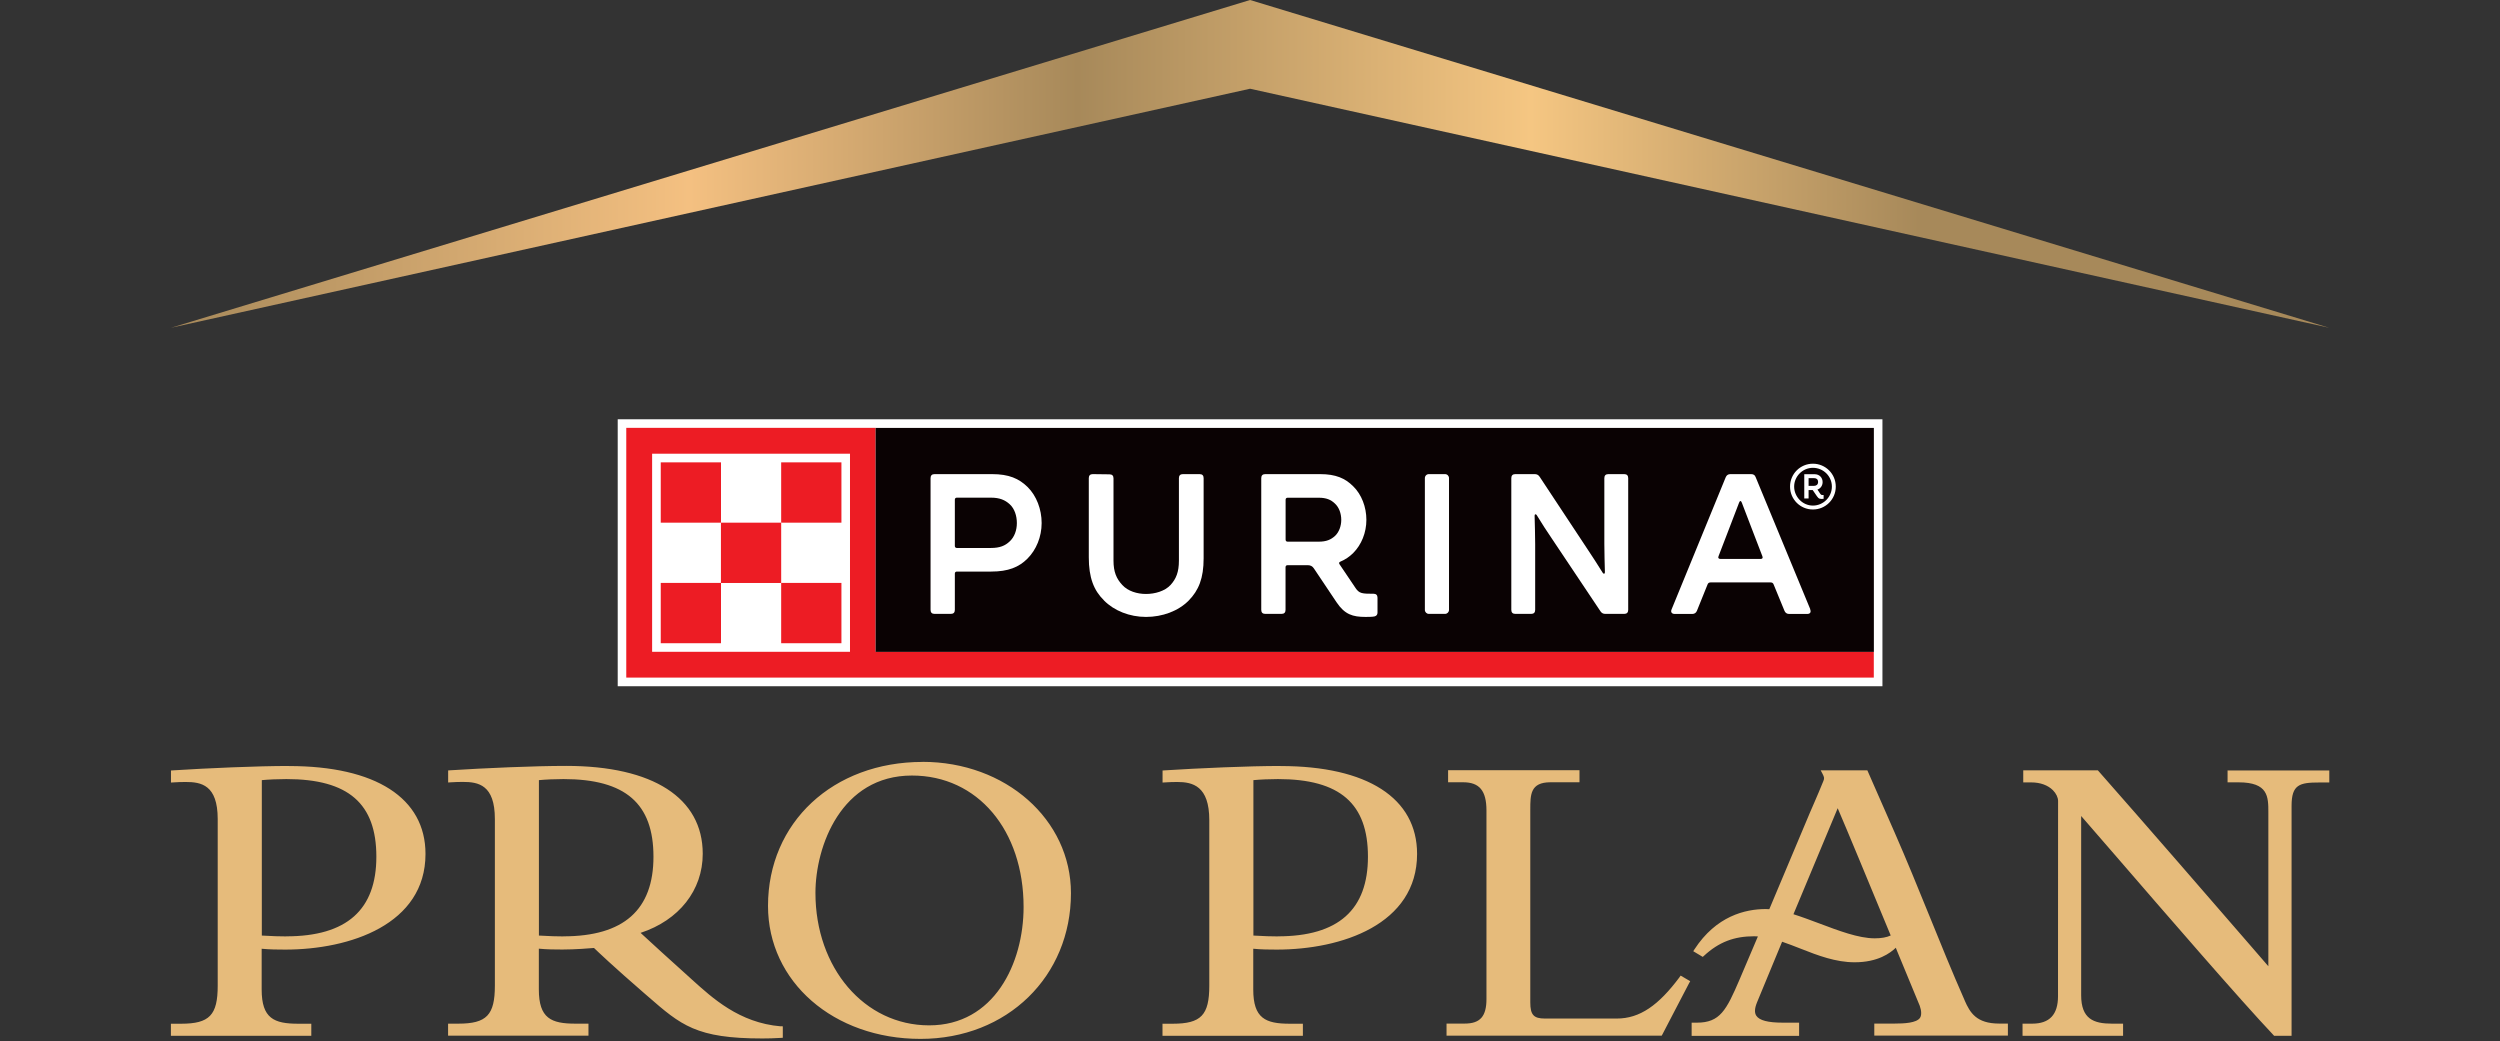 <svg width="353" height="147" viewBox="0 0 353 147" fill="none" xmlns="http://www.w3.org/2000/svg">
<rect x="0" y="0" width="353" height="147" fill="#333333" stroke="none"/>
<path d="M314.533 108.765V110.466H316.083C320.291 110.466 320.291 112.498 320.291 114.729C320.291 121.164 320.291 133.212 320.291 136.434C319.761 135.824 318.862 134.783 317.782 133.532C312.874 127.858 302.647 116.06 296.309 108.875L296.219 108.775H285.683V110.476H286.823C288.082 110.476 289.162 110.867 289.872 111.577C290.331 112.037 290.601 112.608 290.601 113.098C290.591 120.473 290.591 127.588 290.591 134.793V140.657C290.591 143.269 289.392 144.54 286.943 144.54H285.583V146.251H299.778V144.54H298.199C295.6 144.54 293.87 143.859 293.86 140.547C293.86 133.182 293.86 118.762 293.86 115.22C294.75 116.23 296.689 118.462 298.988 121.134C305.506 128.679 316.422 141.308 321.011 146.151L321.101 146.251H323.57V113.769C323.57 110.777 324.7 110.486 327.479 110.486H328.898V108.785H314.553L314.533 108.765ZM237.169 137.955C234.19 141.958 231.541 143.819 228.292 143.819H218.126C216.556 143.819 216.077 143.289 216.077 141.548V114.359C216.077 112.188 216.077 110.466 218.916 110.456C219.905 110.456 220.895 110.456 221.875 110.456H223.024V108.755H204.471V110.456H206.59C208.899 110.456 209.889 111.647 209.889 114.449C209.889 121.104 209.889 127.979 209.889 134.663V141.058C209.889 143.519 208.999 144.53 206.81 144.53H204.251V146.241H234.63L234.72 146.081C235.18 145.19 235.71 144.19 236.24 143.159C237.019 141.668 237.809 140.137 238.489 138.846L238.659 138.546L237.309 137.755L237.149 137.965L237.169 137.955ZM110.253 144.92C104.355 144.43 100.546 140.867 97.767 138.376L97.327 137.975C94.948 135.854 91.579 132.762 90.449 131.721C95.877 129.94 99.226 125.707 99.226 120.553C99.226 112.668 92.199 108.145 79.943 108.145C75.414 108.145 68.447 108.455 63.568 108.765L63.279 108.785V110.486L63.598 110.466C64.268 110.426 64.728 110.406 65.348 110.406C67.537 110.406 69.876 110.807 69.876 115.64V139.166C69.876 143.329 68.717 144.54 64.708 144.54H63.269V146.241H83.092V144.54H81.242C77.824 144.54 76.084 143.789 76.084 139.717V133.953C77.224 134.063 78.353 134.073 79.403 134.073C81.232 134.073 83.322 133.903 83.871 133.853C84.351 134.313 86.521 136.394 90.959 140.237L91.469 140.677C96.167 144.77 98.317 146.631 107.633 146.631C108.453 146.631 109.283 146.611 110.243 146.551L110.532 146.531V144.92L110.243 144.9L110.253 144.92ZM79.543 132.221C78.853 132.221 77.404 132.191 76.094 132.101V110.156C77.004 110.066 78.403 110.006 79.563 110.006C88.35 110.006 92.269 113.488 92.269 120.964C92.269 128.439 88.11 132.211 79.543 132.211V132.221ZM40.816 108.155C36.288 108.155 29.32 108.465 24.432 108.775L24.142 108.795V110.496L24.462 110.476C25.131 110.436 25.591 110.416 26.211 110.416C28.4 110.416 30.74 110.817 30.74 115.65V139.176C30.74 143.339 29.58 144.55 25.571 144.55H24.132V146.251H43.955V144.55H42.106C38.687 144.55 36.947 143.799 36.947 139.727V133.963C38.087 134.073 39.217 134.083 40.266 134.083C49.403 134.083 60.08 130.54 60.08 120.573C60.08 112.688 53.052 108.165 40.796 108.165L40.816 108.155ZM40.416 132.221C39.727 132.221 38.277 132.191 36.968 132.101V110.156C37.877 110.066 39.277 110.006 40.436 110.006C49.223 110.006 53.142 113.488 53.142 120.964C53.142 128.439 48.983 132.211 40.416 132.211V132.221ZM180.829 108.155C176.29 108.155 169.332 108.465 164.444 108.775L164.154 108.795V110.496L164.474 110.476C165.144 110.436 165.604 110.416 166.224 110.416C168.413 110.416 170.752 110.977 170.752 115.8V139.176C170.752 143.339 169.592 144.55 165.584 144.55H164.144V146.251H183.967V144.55H182.118C178.699 144.55 176.96 143.799 176.96 139.727V133.963C178.099 134.073 179.229 134.083 180.279 134.083C189.416 134.083 200.092 130.54 200.092 120.573C200.092 112.688 193.064 108.165 180.809 108.165L180.829 108.155ZM180.429 132.221C179.739 132.221 178.289 132.191 176.98 132.101V110.156C177.89 110.066 179.289 110.006 180.449 110.006C189.236 110.006 193.154 113.488 193.154 120.964C193.154 128.439 188.996 132.211 180.429 132.211V132.221ZM130.266 107.584C117.62 107.584 108.443 116.14 108.443 127.918C108.443 138.626 117.7 146.691 129.976 146.691C142.252 146.691 151.219 137.845 151.219 126.117C151.219 115.72 142.012 107.574 130.266 107.574V107.584ZM131.195 144.78C122.039 144.78 115.141 136.655 115.141 126.087C115.141 119.483 118.77 109.506 128.766 109.506C138.053 109.506 144.531 117.231 144.531 128.069C144.531 136.044 140.362 144.78 131.195 144.78ZM277.426 141.288C275.656 137.275 273.997 133.192 272.397 129.239C270.838 125.407 269.229 121.444 267.519 117.541C266.24 114.609 265.05 111.907 263.75 108.955L263.67 108.775H257.083L257.323 109.226C257.622 109.796 257.602 109.916 257.462 110.276C257.043 111.327 256.623 112.288 256.203 113.268C255.983 113.769 255.773 114.269 255.543 114.789C254.054 118.302 252.574 121.814 251.105 125.337L249.825 128.379C249.655 128.369 249.485 128.359 249.315 128.359C246.416 128.359 242.318 129.349 239.259 134.043L239.089 134.313L240.428 135.113L240.598 134.963C242.728 132.992 244.897 132.201 247.676 132.201C247.846 132.201 248.026 132.201 248.216 132.221C247.356 134.253 246.496 136.284 245.627 138.306C243.767 142.639 242.877 144.4 239.599 144.4H238.859V146.261H254.034V144.4H251.724C249.645 144.4 248.426 144.08 247.996 143.429C247.706 142.999 247.746 142.368 248.106 141.498C248.396 140.787 249.835 137.295 251.634 132.972C252.494 133.262 253.354 133.602 254.254 133.953C256.703 134.923 259.222 135.874 261.871 135.874C265.17 135.874 266.899 134.573 267.689 133.823L267.879 134.303C269.498 138.216 270.768 141.318 271.068 142.018C271.328 142.729 271.338 143.389 271.098 143.729C270.598 144.44 268.909 144.53 267.479 144.53H264.65V146.231H283.514V144.53H282.294C279.045 144.53 278.165 142.969 277.416 141.278L277.426 141.288ZM264.71 132.492C262.421 132.492 259.582 131.401 256.863 130.38C255.653 129.93 254.414 129.46 253.234 129.089C256.153 122.064 258.432 116.611 259.482 114.119C260.821 117.231 263.85 124.546 266.969 132.091C266.379 132.362 265.64 132.492 264.71 132.492Z" fill="#E6BB7B"/>
<path d="M24.142 46.282L176.51 12.529L328.878 46.282L176.51 0L24.142 46.282Z" fill="url(#paint0_linear_5143_9920)"/>
<path d="M265.8 59.201H87.221V96.897H265.8V59.201Z" fill="white"/>
<path d="M123.638 92.034V60.412H88.43V95.676H264.58V92.024H123.638V92.034ZM120.019 92.034H92.079V64.064H120.019V92.034Z" fill="#ED1C24"/>
<path d="M101.805 65.285H93.298V73.801H101.805V65.285Z" fill="#ED1C24"/>
<path d="M101.805 82.307H93.298V90.823H101.805V82.307Z" fill="#ED1C24"/>
<path d="M110.303 73.801H101.795V82.317H110.303V73.801Z" fill="#ED1C24"/>
<path d="M118.81 65.285H110.302V73.801H118.81V65.285Z" fill="#ED1C24"/>
<path d="M118.81 82.307H110.302V90.823H118.81V82.307Z" fill="#ED1C24"/>
<path d="M264.59 60.422H123.638V92.044H264.59V60.422Z" fill="#0A0203"/>
<path d="M213.397 67.507C213.397 67.136 213.597 66.946 213.957 66.946H216.716C216.996 66.946 217.226 67.056 217.396 67.317L224.214 77.634C224.863 78.624 225.563 79.665 226.303 80.876C226.413 81.076 226.613 81.046 226.613 80.816C226.583 79.655 226.533 77.944 226.533 76.783V67.507C226.533 67.136 226.733 66.946 227.093 66.946H229.342C229.712 66.946 229.902 67.146 229.902 67.507V86.12C229.902 86.49 229.702 86.68 229.342 86.68H226.663C226.383 86.68 226.153 86.57 225.983 86.31L219.085 75.993C218.406 75.002 217.736 73.961 216.996 72.75C216.886 72.55 216.686 72.58 216.686 72.81C216.716 73.971 216.766 75.682 216.766 76.843V86.12C216.766 86.49 216.566 86.68 216.206 86.68H213.957C213.587 86.68 213.397 86.48 213.397 86.12V67.507Z" fill="white"/>
<path d="M204.041 66.946H201.751C201.442 66.946 201.192 67.197 201.192 67.507V86.12C201.192 86.429 201.442 86.68 201.751 86.68H204.041C204.35 86.68 204.6 86.429 204.6 86.12V67.507C204.6 67.197 204.35 66.946 204.041 66.946Z" fill="white"/>
<path d="M193.954 83.838C193.254 83.838 192.634 83.838 192.265 83.728C191.875 83.618 191.645 83.388 191.415 83.047L189.136 79.665C189.026 79.495 189.076 79.385 189.276 79.295C189.955 79.015 190.575 78.584 191.075 78.084C192.235 76.923 192.934 75.212 192.934 73.401C192.934 71.59 192.255 69.818 191.075 68.668C189.945 67.537 188.626 66.946 186.397 66.946H178.649C178.279 66.946 178.089 67.146 178.089 67.507V86.12C178.089 86.49 178.289 86.68 178.649 86.68H180.958C181.328 86.68 181.518 86.48 181.518 86.12V80.085C181.518 79.915 181.628 79.805 181.798 79.805H184.667C185.037 79.805 185.317 79.945 185.517 80.255L188.726 85.049C189.885 86.77 191.005 87.11 192.814 87.11C193.094 87.11 193.854 87.11 194.114 87.03C194.394 86.95 194.504 86.75 194.504 86.49V84.398C194.504 84.028 194.304 83.838 193.944 83.838H193.954ZM188.516 75.662C187.926 76.203 187.276 76.483 186.207 76.483H181.808C181.638 76.483 181.528 76.373 181.528 76.203V70.559C181.528 70.389 181.638 70.279 181.808 70.279H186.207C187.276 70.279 187.926 70.559 188.486 71.099C189.076 71.639 189.386 72.51 189.386 73.411C189.386 74.261 189.076 75.132 188.516 75.662Z" fill="white"/>
<path d="M155.877 84.769C154.437 83.358 153.738 81.556 153.738 78.704V67.507C153.738 67.136 153.937 66.946 154.297 66.946L156.667 66.976C157.036 66.976 157.226 67.176 157.226 67.537V79.155C157.226 80.766 157.646 81.716 158.466 82.597C159.256 83.468 160.555 83.868 161.815 83.868C163.074 83.868 164.464 83.478 165.284 82.597C166.073 81.727 166.463 80.766 166.463 79.155V67.507C166.463 67.136 166.663 66.946 167.023 66.946H169.392C169.762 66.946 169.952 67.146 169.952 67.507V78.844C169.952 81.666 169.252 83.358 167.843 84.799C166.373 86.29 164.124 87.11 161.815 87.11C159.506 87.11 157.306 86.24 155.867 84.769" fill="white"/>
<path d="M145.111 68.778C143.871 67.567 142.461 66.946 140.072 66.946H131.955C131.585 66.946 131.395 67.146 131.395 67.507V86.12C131.395 86.49 131.595 86.68 131.955 86.68H134.264C134.634 86.68 134.824 86.48 134.824 86.12V80.986C134.824 80.816 134.934 80.706 135.104 80.706H139.952C142.372 80.706 143.871 80.085 145.081 78.874C146.32 77.634 147.08 75.802 147.08 73.851C147.08 71.9 146.35 70.018 145.111 68.778ZM142.571 76.443C141.922 77.063 141.162 77.374 139.922 77.374H135.104C134.934 77.374 134.824 77.263 134.824 77.093V70.549C134.824 70.379 134.934 70.269 135.104 70.269H139.922C141.162 70.269 141.922 70.609 142.571 71.199C143.251 71.82 143.581 72.83 143.581 73.851C143.581 74.872 143.241 75.822 142.571 76.443Z" fill="white"/>
<path d="M255.613 86.029L247.896 67.367C247.786 67.056 247.556 66.946 247.246 66.946H244.317C244.007 66.946 243.777 67.116 243.667 67.397L236.03 86.04C235.86 86.43 236.06 86.69 236.479 86.69H238.959C239.269 86.69 239.498 86.52 239.608 86.24L241.098 82.547C241.178 82.317 241.328 82.237 241.548 82.237H249.995C250.225 82.237 250.365 82.317 250.445 82.547L251.964 86.24C252.074 86.52 252.304 86.69 252.614 86.69H255.173C255.593 86.69 255.763 86.44 255.593 86.04L255.613 86.029ZM248.595 78.925H242.937C242.687 78.925 242.547 78.784 242.657 78.534L243.927 75.232C244.487 73.791 244.997 72.47 245.556 70.979C245.666 70.669 245.836 70.669 245.946 70.979C246.506 72.47 247.016 73.801 247.576 75.232L248.845 78.534C248.955 78.784 248.845 78.925 248.595 78.925Z" fill="white"/>
<path d="M255.983 65.475C254.194 65.475 252.754 66.916 252.754 68.707C252.754 70.499 254.194 71.94 255.983 71.94C257.772 71.94 259.212 70.499 259.212 68.707C259.212 66.916 257.772 65.475 255.983 65.475ZM255.983 71.389C254.514 71.389 253.334 70.138 253.334 68.707C253.334 67.276 254.514 66.056 255.983 66.056C257.453 66.056 258.662 67.237 258.662 68.707C258.662 70.178 257.453 71.389 255.983 71.389Z" fill="white"/>
<path d="M257.003 69.698L256.623 69.128C257.103 68.968 257.353 68.517 257.353 68.077C257.353 67.467 256.933 66.956 256.203 66.956H254.763V70.379H255.373V69.198H255.953L256.563 70.088C256.823 70.469 257.013 70.469 257.492 70.439V69.898C257.233 69.898 257.173 69.928 257.013 69.708L257.003 69.698ZM256.173 68.607H255.373V67.517H256.173C256.433 67.517 256.713 67.647 256.713 68.057C256.713 68.437 256.453 68.597 256.173 68.597V68.607Z" fill="white"/>
<defs>
<linearGradient id="paint0_linear_5143_9920" x1="24.142" y1="23.136" x2="328.878" y2="23.136" gradientUnits="userSpaceOnUse">
<stop stop-color="#A7895A"/>
<stop offset="0.24" stop-color="#F4C081"/>
<stop offset="0.42" stop-color="#A7895A"/>
<stop offset="0.63" stop-color="#F5C682"/>
<stop offset="0.81" stop-color="#A7895A"/>
</linearGradient>
</defs>
</svg>
